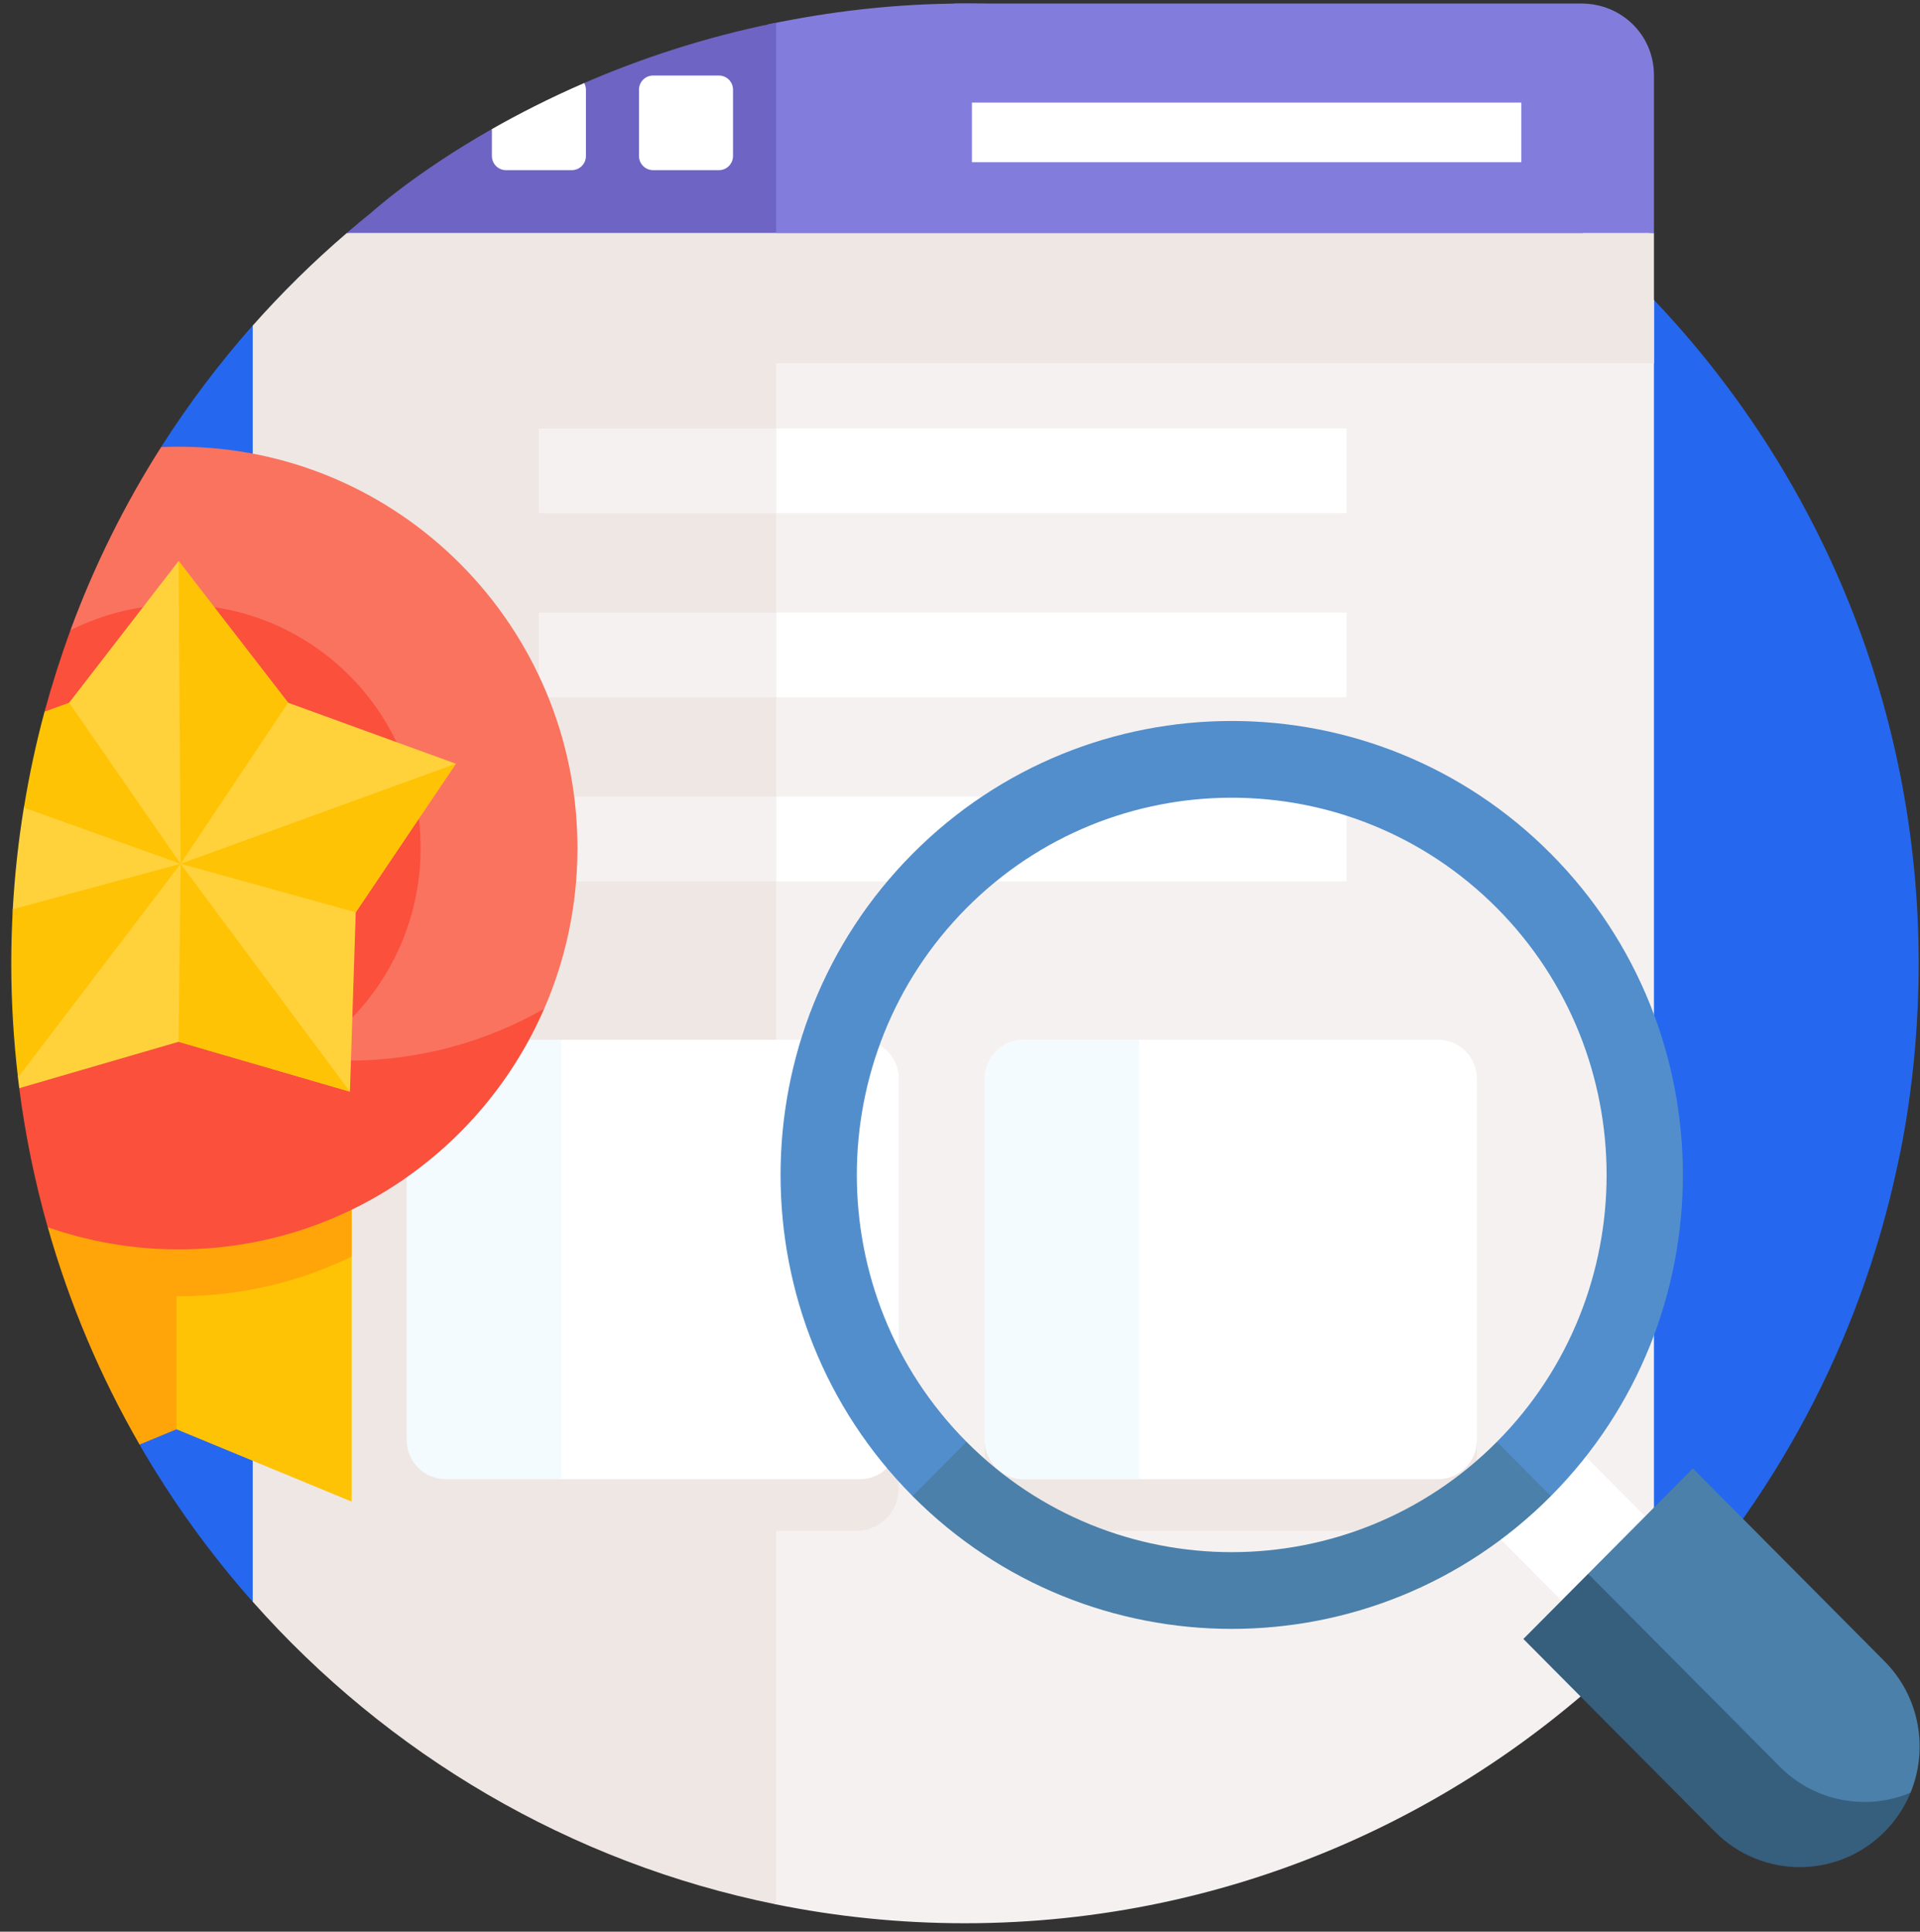 <svg width="160" height="161" viewBox="0 0 160 161" fill="none" xmlns="http://www.w3.org/2000/svg">
<rect x="0" y="0" width="160" height="161" fill="#333333" stroke="none"/>
<g id="Group">
<g id="Group_2">
<g id="Group_3">
<path id="Vector" d="M136.976 24.114H29.061C28.289 28.475 27.707 33.239 27.707 36.999C27.707 81.172 64.722 116.972 108.615 116.972C125.518 116.972 144.323 108.82 156.908 99.018C157.19 98.799 158.083 97.325 158.083 97.325C158.139 96.984 159.891 89.962 159.891 80.313C159.891 58.414 151.143 38.566 136.976 24.114Z" fill="#2568EF"/>
</g>
<path id="Vector_2" d="M108.608 114.714C64.715 114.714 29.132 78.905 29.132 34.732L21.057 27.133C18.257 30.296 15.703 33.683 13.425 37.265L11.627 120.399C14.331 125.089 17.495 129.476 21.056 133.499L137.83 135.616C147.747 125.198 154.912 112.056 158.083 97.325C144.507 108.208 127.314 114.714 108.608 114.714Z" fill="#2568EF"/>
</g>
<g id="Group_4">
<g id="Group_5">
<path id="Vector_3" d="M137.829 135.615V25.011C135.857 22.938 133.773 20.974 131.591 19.124L58.021 15.681L64.555 158.7C69.68 159.745 74.983 160.295 80.415 160.295C102.86 160.295 123.299 150.879 137.829 135.615Z" fill="#F6F1F1"/>
<g id="Group_6">
<path id="Vector_4" d="M137.829 30.278V19.416L58.022 15.681L58.688 30.278H137.829Z" fill="#EFE7E4"/>
</g>
<g id="Group_7">
<g id="Group_8">
<path id="Vector_5" d="M137.829 6.268C137.829 2.906 135.121 0.295 131.781 0.295H79.511L61.085 10.239L64.677 19.416H137.829V6.268Z" fill="#827DDC"/>
</g>
</g>
<path id="Vector_6" d="M80.415 0.295C74.49 0.295 69.007 0.984 64.015 2.035L61.085 10.239L64.677 19.416H131.934C118.06 7.517 100.073 0.295 80.415 0.295Z" fill="#827DDC"/>
<path id="Vector_7" d="M58.022 15.681L28.904 19.418C26.117 21.807 23.495 24.386 21.061 27.136V133.495C32.294 146.183 47.48 155.247 64.678 158.724V19.416L58.022 15.681Z" fill="#EFE7E4"/>
<path id="Vector_8" d="M48.682 6.92L45.95 10.657L40.99 10.758C34.502 14.451 30.96 17.709 30.938 17.721C30.249 18.274 29.572 18.841 28.902 19.416H64.677V1.897C58.603 3.122 53.241 4.944 48.682 6.92Z" fill="#6E64C3"/>
<path id="Vector_9" d="M40.991 13.001C40.991 13.653 41.516 14.182 42.164 14.182H47.654C48.302 14.182 48.827 13.653 48.827 13.001V7.477C48.827 7.274 48.772 7.086 48.682 6.92C45.787 8.175 43.216 9.492 40.991 10.758V13.001Z" fill="white"/>
<g id="Group_9">
<g id="Group_10">
<path id="Vector_10" d="M54.422 14.182H59.912C60.56 14.182 61.085 13.654 61.085 13.002V7.476C61.085 6.824 60.56 6.296 59.912 6.296H54.422C53.774 6.296 53.249 6.824 53.249 7.476V13.002C53.249 13.654 53.774 14.182 54.422 14.182Z" fill="white"/>
</g>
</g>
<g id="Group_11">
<g id="Group_12">
<path id="Vector_11" d="M80.995 8.55H126.773V13.519H80.995V8.55Z" fill="white"/>
</g>
</g>
</g>
<g id="Group_13">
<path id="Vector_12" d="M64.677 35.718H112.21V42.77H64.677V35.718Z" fill="white"/>
</g>
<g id="Group_14">
<path id="Vector_13" d="M64.677 51.06H112.21V58.112H64.677V51.06Z" fill="white"/>
</g>
<g id="Group_15">
<path id="Vector_14" d="M64.677 66.401H112.21V73.453H64.677V66.401Z" fill="white"/>
</g>
<g id="Group_16">
<g id="Group_17">
<path id="Vector_15" d="M44.909 35.718H64.677V42.77H44.909V35.718Z" fill="#F6F1F1"/>
</g>
</g>
<g id="Group_18">
<g id="Group_19">
<path id="Vector_16" d="M44.909 51.06H64.677V58.112H44.909V51.06Z" fill="#F6F1F1"/>
</g>
</g>
<g id="Group_20">
<g id="Group_21">
<path id="Vector_17" d="M44.909 66.401H64.677V73.454H44.909V66.401Z" fill="#F6F1F1"/>
</g>
</g>
</g>
<g id="Group_22">
<path id="Vector_18" d="M71.355 127.594H37.443C35.485 127.594 33.897 125.996 33.897 124.026V116.823H74.901V124.026C74.901 125.997 73.314 127.594 71.355 127.594Z" fill="#EFE7E4"/>
</g>
<g id="Group_23">
<path id="Vector_19" d="M119.529 127.594H85.617C83.659 127.594 82.071 125.996 82.071 124.026V116.823H123.075V124.026C123.075 125.997 121.488 127.594 119.529 127.594Z" fill="#EFE7E4"/>
</g>
<g id="Group_24">
<path id="Vector_20" d="M71.658 86.659H46.457V123.284H71.658C73.449 123.284 74.901 121.822 74.901 120.02V89.923C74.901 88.121 73.449 86.659 71.658 86.659Z" fill="white"/>
</g>
<g id="Group_25">
<path id="Vector_21" d="M46.762 86.659H37.14C35.349 86.659 33.897 88.121 33.897 89.923V120.02C33.897 121.822 35.349 123.283 37.14 123.283H46.762V86.659Z" fill="#F4FBFF"/>
</g>
<g id="Group_26">
<path id="Vector_22" d="M119.832 123.284H85.314C83.523 123.284 82.071 121.823 82.071 120.02V89.924C82.071 88.121 83.523 86.66 85.314 86.66H119.832C121.623 86.66 123.075 88.121 123.075 89.924V120.02C123.075 121.822 121.623 123.284 119.832 123.284Z" fill="white"/>
</g>
<g id="Group_27">
<path id="Vector_23" d="M94.937 86.659H85.314C83.523 86.659 82.071 88.121 82.071 89.923V120.02C82.071 121.822 83.523 123.283 85.314 123.283H94.937V86.659Z" fill="#F4FBFF"/>
</g>
<g id="Group_28">
<g id="Group_29">
<path id="Vector_24" d="M123.24 126.466L130.208 119.454L144.461 133.798L137.493 140.81L123.24 126.466Z" fill="white"/>
</g>
<path id="Vector_25" d="M129.24 71.159C114.574 56.4 90.711 56.4 76.046 71.159C61.38 85.918 61.38 109.933 76.046 124.692L80.415 123.951C80.287 123.827 80.668 120.294 80.542 120.167C68.355 107.903 68.355 87.948 80.542 75.684C86.635 69.552 94.639 66.486 102.643 66.486C110.647 66.486 118.65 69.552 124.744 75.684C136.93 87.948 136.93 107.903 124.744 120.167L124.577 123.809L129.24 124.692C143.906 109.933 143.906 85.918 129.24 71.159Z" fill="#528ECB"/>
<g id="Group_30">
<path id="Vector_26" d="M102.642 135.761C93.011 135.761 83.378 132.071 76.045 124.692L80.542 120.167C92.728 132.431 112.557 132.432 124.744 120.167L129.24 124.692C121.907 132.071 112.275 135.761 102.642 135.761Z" fill="#4A80AA"/>
</g>
<g id="Group_31">
<path id="Vector_27" d="M132.343 131.17L142.248 145.141C146.092 150.563 153.278 152.376 159.209 149.421C160.711 145.776 159.989 141.422 157.044 138.459L141.072 122.385L132.343 131.17Z" fill="#4A80AA"/>
</g>
<g id="Group_32">
<path id="Vector_28" d="M148.315 147.244L132.343 131.17L126.947 136.6L142.919 152.674C146.82 156.599 153.144 156.599 157.045 152.674C158 151.712 158.72 150.603 159.208 149.42C155.586 150.932 151.26 150.207 148.315 147.244Z" fill="#365E7D"/>
</g>
</g>
<g id="Group_33">
<path id="Vector_29" d="M4.021 93.513L14.71 119.125L29.299 125.151V93.513H4.021Z" fill="#FFC305"/>
<path id="Vector_30" d="M3.981 102.285C5.794 108.686 8.378 114.76 11.629 120.397L14.71 119.125V93.513L3.981 102.285Z" fill="#FFA50A"/>
<g id="Group_34">
<path id="Vector_31" d="M14.883 37.231C14.395 37.231 13.909 37.244 13.425 37.265C10.395 42.03 7.852 47.14 5.87 52.523L25.159 87.035C28.079 92.259 35.059 93.411 39.484 89.399L45.346 84.085C47.131 79.981 48.122 75.447 48.122 70.681C48.121 52.207 33.24 37.231 14.883 37.231Z" fill="#FA735F"/>
<g id="Group_35">
<path id="Vector_32" d="M13.723 96.302V108.019C14.108 108.032 14.495 108.041 14.883 108.041C20.049 108.041 24.938 106.853 29.299 104.737V96.302H13.723Z" fill="#FFA50A"/>
</g>
<g id="Group_36">
<path id="Vector_33" d="M28.999 88.403C21.993 88.403 15.494 86.221 10.135 82.496L1.603 90.695C2.113 94.657 2.912 98.528 3.977 102.286C7.393 103.48 11.063 104.131 14.883 104.131C28.504 104.131 40.209 95.885 45.343 84.084C40.517 86.832 34.941 88.403 28.999 88.403Z" fill="#FA503C"/>
<path id="Vector_34" d="M14.883 50.388C11.645 50.388 8.588 51.16 5.876 52.525C5.079 54.689 4.324 57.068 3.712 59.315L6.243 89.019C8.862 90.273 11.791 90.975 14.883 90.975C26.02 90.975 35.048 81.889 35.048 70.681C35.048 59.473 26.02 50.388 14.883 50.388Z" fill="#FA503C"/>
</g>
</g>
<g id="Group_37">
<path id="Vector_35" d="M24.007 58.57L14.883 46.761L5.76 58.57L1.987 67.312C1.535 70.089 1.225 72.913 1.065 75.779L1.496 89.811C1.53 90.106 1.567 90.4 1.604 90.695L14.883 86.828L29.162 90.986L29.646 76.035L37.987 63.653L24.007 58.57Z" fill="#FFD23C"/>
<path id="Vector_36" d="M1.499 89.81L15.052 71.993L1.067 75.778C0.984 77.279 0.939 78.791 0.939 80.313C0.939 83.527 1.133 86.695 1.499 89.81Z" fill="#FFC305"/>
<path id="Vector_37" d="M15.052 71.993L5.76 58.57L3.712 59.315C3.007 61.93 2.433 64.599 1.992 67.313L15.052 71.993Z" fill="#FFC305"/>
<g id="Group_38">
<path id="Vector_38" d="M14.884 46.761L15.052 71.994L24.007 58.57L14.884 46.761Z" fill="#FFC305"/>
</g>
<g id="Group_39">
<path id="Vector_39" d="M37.986 63.653L15.051 71.993L29.645 76.035L37.986 63.653Z" fill="#FFC305"/>
</g>
<g id="Group_40">
<path id="Vector_40" d="M29.162 90.985L15.052 71.993L14.884 86.828L29.162 90.985Z" fill="#FFC305"/>
</g>
</g>
</g>
</g>
</svg>
